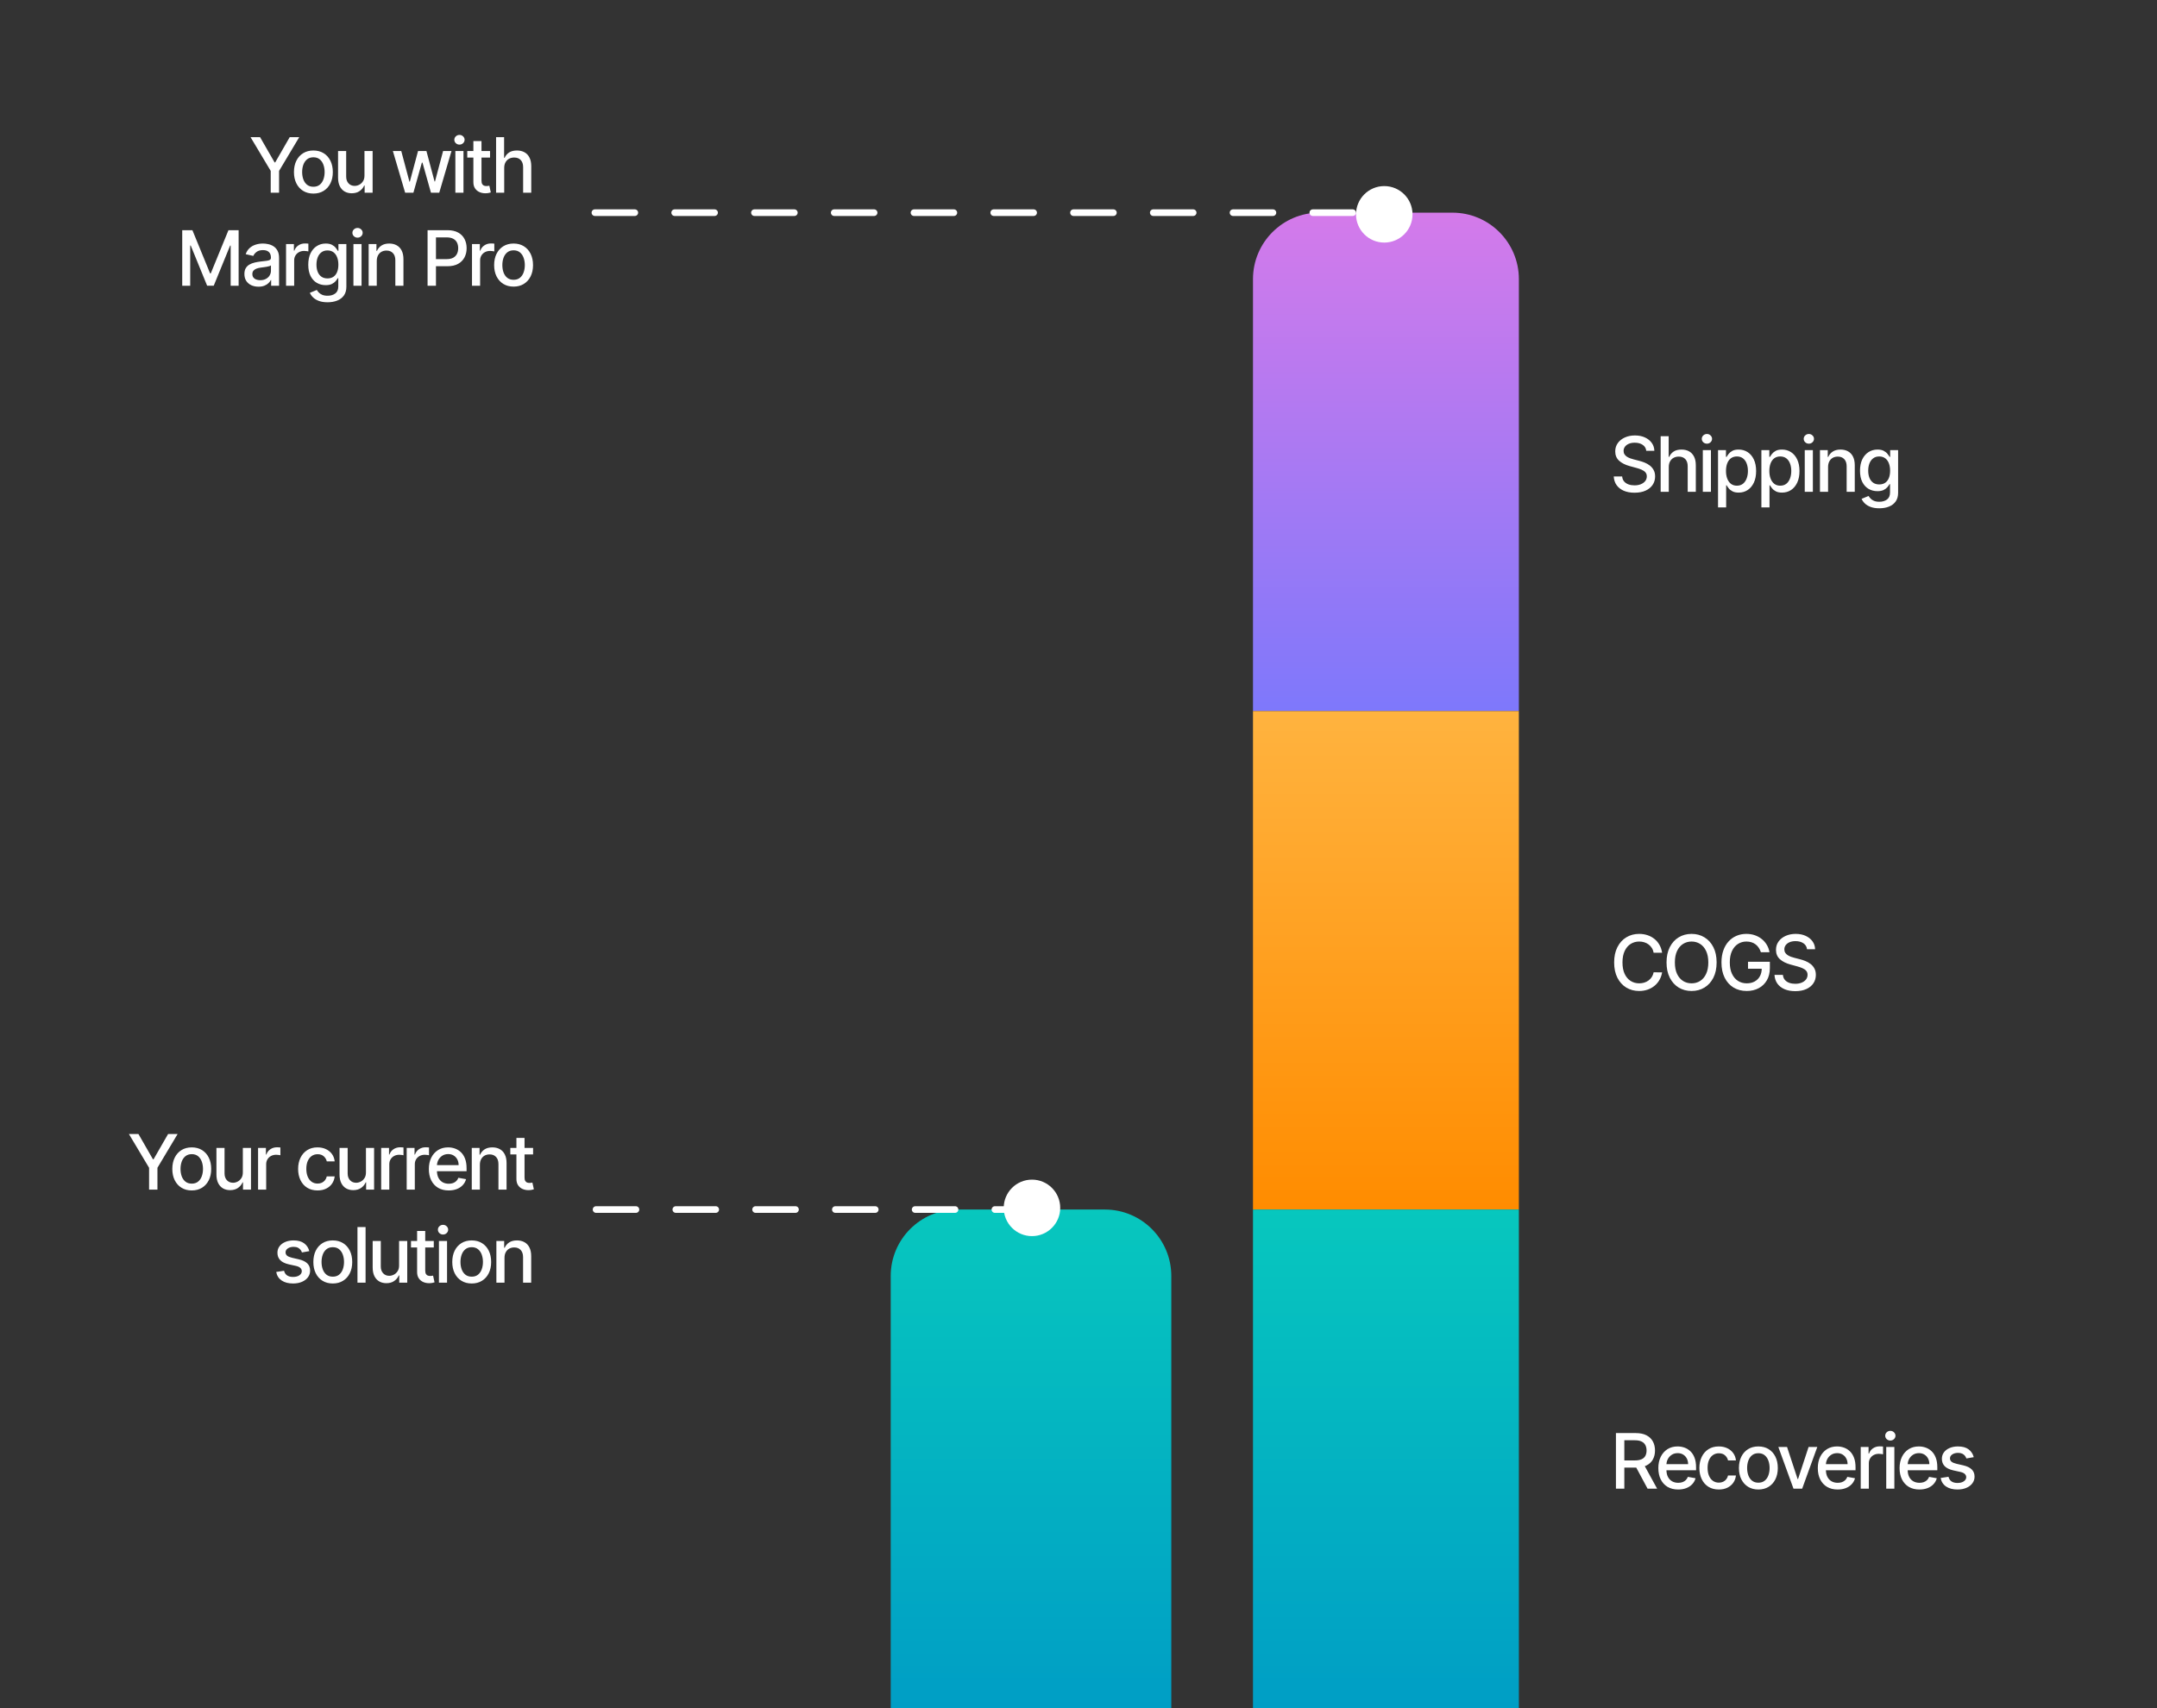 <svg width="649" height="514" viewBox="0 0 649 514" fill="none" xmlns="http://www.w3.org/2000/svg">
<rect x="0" y="0" width="649" height="514" fill="#333333" stroke="none"/>
<path d="M38.788 341.273H41.655L46.024 348.877H46.204L50.574 341.273H53.441L47.372 351.433V358H44.856V351.433L38.788 341.273ZM57.696 358.253C56.519 358.253 55.493 357.984 54.616 357.445C53.74 356.906 53.059 356.151 52.574 355.182C52.09 354.213 51.847 353.08 51.847 351.784C51.847 350.483 52.09 349.345 52.574 348.37C53.059 347.396 53.74 346.639 54.616 346.1C55.493 345.561 56.519 345.291 57.696 345.291C58.872 345.291 59.898 345.561 60.775 346.1C61.651 346.639 62.332 347.396 62.817 348.37C63.301 349.345 63.544 350.483 63.544 351.784C63.544 353.08 63.301 354.213 62.817 355.182C62.332 356.151 61.651 356.906 60.775 357.445C59.898 357.984 58.872 358.253 57.696 358.253ZM57.704 356.203C58.466 356.203 59.098 356.002 59.599 355.599C60.099 355.196 60.47 354.659 60.709 353.99C60.954 353.32 61.077 352.582 61.077 351.776C61.077 350.976 60.954 350.241 60.709 349.571C60.47 348.896 60.099 348.354 59.599 347.946C59.098 347.537 58.466 347.333 57.704 347.333C56.936 347.333 56.299 347.537 55.792 347.946C55.291 348.354 54.919 348.896 54.673 349.571C54.434 350.241 54.314 350.976 54.314 351.776C54.314 352.582 54.434 353.32 54.673 353.99C54.919 354.659 55.291 355.196 55.792 355.599C56.299 356.002 56.936 356.203 57.704 356.203ZM73.067 352.797V345.455H75.517V358H73.115V355.827H72.985C72.696 356.497 72.233 357.055 71.596 357.502C70.965 357.943 70.178 358.163 69.236 358.163C68.43 358.163 67.717 357.986 67.096 357.632C66.481 357.273 65.996 356.742 65.642 356.04C65.294 355.337 65.119 354.469 65.119 353.434V345.455H67.562V353.14C67.562 353.995 67.798 354.676 68.272 355.182C68.746 355.689 69.361 355.942 70.118 355.942C70.575 355.942 71.03 355.827 71.482 355.599C71.939 355.37 72.318 355.024 72.617 354.561C72.922 354.099 73.072 353.511 73.067 352.797ZM77.648 358V345.455H80.009V347.447H80.139C80.368 346.772 80.771 346.241 81.348 345.855C81.931 345.463 82.59 345.267 83.325 345.267C83.477 345.267 83.657 345.272 83.864 345.283C84.076 345.294 84.242 345.308 84.362 345.324V347.66C84.264 347.633 84.09 347.603 83.839 347.57C83.589 347.532 83.338 347.513 83.088 347.513C82.511 347.513 81.996 347.635 81.544 347.88C81.098 348.12 80.744 348.455 80.482 348.885C80.221 349.31 80.09 349.794 80.09 350.339V358H77.648ZM95.547 358.253C94.332 358.253 93.287 357.978 92.41 357.428C91.539 356.873 90.869 356.108 90.401 355.133C89.933 354.158 89.699 353.042 89.699 351.784C89.699 350.51 89.938 349.386 90.417 348.411C90.897 347.431 91.572 346.666 92.443 346.116C93.314 345.566 94.341 345.291 95.522 345.291C96.475 345.291 97.325 345.468 98.07 345.822C98.816 346.171 99.418 346.661 99.876 347.292C100.338 347.924 100.613 348.662 100.7 349.506H98.324C98.193 348.918 97.894 348.411 97.425 347.987C96.962 347.562 96.342 347.349 95.563 347.349C94.882 347.349 94.286 347.529 93.774 347.888C93.268 348.242 92.873 348.749 92.59 349.408C92.307 350.061 92.165 350.834 92.165 351.727C92.165 352.642 92.304 353.432 92.582 354.096C92.859 354.76 93.252 355.275 93.758 355.64C94.27 356.004 94.871 356.187 95.563 356.187C96.026 356.187 96.445 356.102 96.821 355.934C97.202 355.759 97.52 355.512 97.776 355.19C98.038 354.869 98.22 354.482 98.324 354.031H100.7C100.613 354.842 100.349 355.566 99.908 356.203C99.467 356.84 98.876 357.341 98.136 357.706C97.401 358.071 96.538 358.253 95.547 358.253ZM110.109 352.797V345.455H112.559V358H110.158V355.827H110.027C109.739 356.497 109.276 357.055 108.639 357.502C108.007 357.943 107.22 358.163 106.278 358.163C105.473 358.163 104.759 357.986 104.139 357.632C103.523 357.273 103.039 356.742 102.685 356.04C102.336 355.337 102.162 354.469 102.162 353.434V345.455H104.604V353.14C104.604 353.995 104.841 354.676 105.315 355.182C105.788 355.689 106.404 355.942 107.161 355.942C107.618 355.942 108.073 355.827 108.525 355.599C108.982 355.37 109.36 355.024 109.66 354.561C109.965 354.099 110.115 353.511 110.109 352.797ZM114.691 358V345.455H117.051V347.447H117.182C117.411 346.772 117.813 346.241 118.391 345.855C118.973 345.463 119.632 345.267 120.367 345.267C120.52 345.267 120.699 345.272 120.906 345.283C121.119 345.294 121.285 345.308 121.405 345.324V347.66C121.306 347.633 121.132 347.603 120.882 347.57C120.631 347.532 120.381 347.513 120.13 347.513C119.553 347.513 119.039 347.635 118.587 347.88C118.14 348.12 117.786 348.455 117.525 348.885C117.264 349.31 117.133 349.794 117.133 350.339V358H114.691ZM122.368 358V345.455H124.728V347.447H124.859C125.088 346.772 125.491 346.241 126.068 345.855C126.65 345.463 127.309 345.267 128.044 345.267C128.197 345.267 128.377 345.272 128.583 345.283C128.796 345.294 128.962 345.308 129.082 345.324V347.66C128.984 347.633 128.809 347.603 128.559 347.57C128.308 347.532 128.058 347.513 127.808 347.513C127.23 347.513 126.716 347.635 126.264 347.88C125.817 348.12 125.463 348.455 125.202 348.885C124.941 349.31 124.81 349.794 124.81 350.339V358H122.368ZM135.003 358.253C133.767 358.253 132.702 357.989 131.809 357.461C130.922 356.927 130.236 356.179 129.751 355.215C129.272 354.246 129.032 353.11 129.032 351.809C129.032 350.524 129.272 349.391 129.751 348.411C130.236 347.431 130.911 346.666 131.777 346.116C132.648 345.566 133.666 345.291 134.831 345.291C135.539 345.291 136.225 345.408 136.889 345.642C137.554 345.877 138.15 346.244 138.678 346.745C139.206 347.246 139.623 347.897 139.928 348.697C140.233 349.492 140.385 350.459 140.385 351.597V352.462H130.413V350.633H137.992C137.992 349.99 137.861 349.421 137.6 348.926C137.339 348.425 136.971 348.03 136.497 347.741C136.029 347.453 135.479 347.309 134.848 347.309C134.162 347.309 133.563 347.477 133.051 347.815C132.544 348.147 132.152 348.583 131.875 349.122C131.602 349.655 131.466 350.235 131.466 350.862V352.291C131.466 353.129 131.613 353.843 131.907 354.431C132.207 355.019 132.623 355.468 133.157 355.778C133.691 356.083 134.314 356.236 135.027 356.236C135.49 356.236 135.912 356.17 136.293 356.04C136.674 355.904 137.004 355.702 137.282 355.435C137.559 355.169 137.772 354.839 137.919 354.447L140.23 354.864C140.045 355.544 139.713 356.141 139.234 356.652C138.76 357.159 138.164 357.554 137.445 357.837C136.732 358.114 135.918 358.253 135.003 358.253ZM144.387 350.551V358H141.945V345.455H144.289V347.496H144.444C144.733 346.832 145.185 346.299 145.8 345.896C146.421 345.493 147.202 345.291 148.144 345.291C148.999 345.291 149.748 345.471 150.39 345.83C151.033 346.184 151.531 346.712 151.885 347.415C152.239 348.117 152.416 348.986 152.416 350.02V358H149.974V350.314C149.974 349.405 149.737 348.694 149.263 348.183C148.789 347.665 148.139 347.407 147.311 347.407C146.745 347.407 146.241 347.529 145.8 347.774C145.364 348.019 145.019 348.379 144.763 348.852C144.512 349.321 144.387 349.887 144.387 350.551ZM160.397 345.455V347.415H153.544V345.455H160.397ZM155.382 342.449H157.824V354.316C157.824 354.79 157.895 355.147 158.037 355.386C158.178 355.621 158.361 355.781 158.584 355.868C158.813 355.95 159.06 355.991 159.327 355.991C159.523 355.991 159.695 355.977 159.842 355.95C159.989 355.923 160.103 355.901 160.185 355.885L160.626 357.902C160.484 357.956 160.283 358.011 160.021 358.065C159.76 358.125 159.433 358.158 159.041 358.163C158.399 358.174 157.8 358.06 157.244 357.82C156.689 357.581 156.24 357.21 155.897 356.71C155.554 356.209 155.382 355.58 155.382 354.823V342.449ZM93.064 376.517L90.851 376.909C90.758 376.626 90.611 376.357 90.41 376.101C90.214 375.845 89.947 375.635 89.609 375.472C89.272 375.309 88.85 375.227 88.343 375.227C87.652 375.227 87.075 375.382 86.612 375.692C86.149 375.997 85.918 376.392 85.918 376.877C85.918 377.296 86.073 377.634 86.383 377.89C86.693 378.145 87.194 378.355 87.886 378.518L89.879 378.976C91.033 379.243 91.893 379.654 92.46 380.209C93.026 380.765 93.309 381.486 93.309 382.374C93.309 383.125 93.091 383.795 92.656 384.383C92.226 384.965 91.624 385.423 90.851 385.755C90.083 386.087 89.193 386.253 88.18 386.253C86.775 386.253 85.629 385.954 84.741 385.355C83.854 384.75 83.309 383.893 83.108 382.782L85.468 382.423C85.615 383.038 85.918 383.503 86.375 383.819C86.832 384.13 87.428 384.285 88.163 384.285C88.964 384.285 89.604 384.119 90.083 383.787C90.562 383.449 90.802 383.038 90.802 382.553C90.802 382.161 90.655 381.832 90.361 381.565C90.072 381.298 89.628 381.097 89.029 380.961L86.906 380.495C85.735 380.228 84.869 379.804 84.308 379.221C83.753 378.638 83.475 377.9 83.475 377.007C83.475 376.267 83.682 375.619 84.096 375.064C84.51 374.508 85.082 374.075 85.811 373.765C86.541 373.449 87.377 373.291 88.319 373.291C89.675 373.291 90.742 373.585 91.52 374.173C92.299 374.756 92.814 375.537 93.064 376.517ZM100.129 386.253C98.953 386.253 97.926 385.984 97.049 385.445C96.173 384.906 95.492 384.151 95.008 383.182C94.523 382.213 94.281 381.08 94.281 379.784C94.281 378.483 94.523 377.345 95.008 376.37C95.492 375.396 96.173 374.639 97.049 374.1C97.926 373.561 98.953 373.291 100.129 373.291C101.305 373.291 102.331 373.561 103.208 374.1C104.085 374.639 104.765 375.396 105.25 376.37C105.734 377.345 105.977 378.483 105.977 379.784C105.977 381.08 105.734 382.213 105.25 383.182C104.765 384.151 104.085 384.906 103.208 385.445C102.331 385.984 101.305 386.253 100.129 386.253ZM100.137 384.203C100.899 384.203 101.531 384.002 102.032 383.599C102.533 383.196 102.903 382.659 103.143 381.99C103.388 381.32 103.51 380.582 103.51 379.776C103.51 378.976 103.388 378.241 103.143 377.571C102.903 376.896 102.533 376.354 102.032 375.946C101.531 375.537 100.899 375.333 100.137 375.333C99.369 375.333 98.732 375.537 98.226 375.946C97.725 376.354 97.352 376.896 97.107 377.571C96.867 378.241 96.747 378.976 96.747 379.776C96.747 380.582 96.867 381.32 97.107 381.99C97.352 382.659 97.725 383.196 98.226 383.599C98.732 384.002 99.369 384.203 100.137 384.203ZM109.995 369.273V386H107.553V369.273H109.995ZM120.077 380.797V373.455H122.528V386H120.126V383.827H119.996C119.707 384.497 119.244 385.055 118.607 385.502C117.975 385.943 117.189 386.163 116.247 386.163C115.441 386.163 114.727 385.986 114.107 385.632C113.491 385.273 113.007 384.742 112.653 384.04C112.304 383.337 112.13 382.469 112.13 381.434V373.455H114.572V381.14C114.572 381.995 114.809 382.676 115.283 383.182C115.757 383.689 116.372 383.942 117.129 383.942C117.586 383.942 118.041 383.827 118.493 383.599C118.95 383.37 119.329 383.024 119.628 382.561C119.933 382.099 120.083 381.511 120.077 380.797ZM130.515 373.455V375.415H123.662V373.455H130.515ZM125.5 370.449H127.942V382.316C127.942 382.79 128.013 383.147 128.155 383.386C128.296 383.621 128.479 383.781 128.702 383.868C128.931 383.95 129.178 383.991 129.445 383.991C129.641 383.991 129.813 383.977 129.96 383.95C130.107 383.923 130.221 383.901 130.303 383.885L130.744 385.902C130.602 385.956 130.401 386.011 130.139 386.065C129.878 386.125 129.551 386.158 129.159 386.163C128.517 386.174 127.918 386.06 127.362 385.82C126.807 385.581 126.358 385.21 126.015 384.71C125.672 384.209 125.5 383.58 125.5 382.823V370.449ZM132.067 386V373.455H134.509V386H132.067ZM133.3 371.519C132.875 371.519 132.51 371.377 132.205 371.094C131.906 370.806 131.756 370.462 131.756 370.065C131.756 369.662 131.906 369.319 132.205 369.036C132.51 368.747 132.875 368.603 133.3 368.603C133.725 368.603 134.087 368.747 134.386 369.036C134.691 369.319 134.843 369.662 134.843 370.065C134.843 370.462 134.691 370.806 134.386 371.094C134.087 371.377 133.725 371.519 133.3 371.519ZM141.928 386.253C140.752 386.253 139.726 385.984 138.849 385.445C137.973 384.906 137.292 384.151 136.807 383.182C136.323 382.213 136.08 381.08 136.08 379.784C136.08 378.483 136.323 377.345 136.807 376.37C137.292 375.396 137.973 374.639 138.849 374.1C139.726 373.561 140.752 373.291 141.928 373.291C143.105 373.291 144.131 373.561 145.008 374.1C145.884 374.639 146.565 375.396 147.05 376.37C147.534 377.345 147.777 378.483 147.777 379.784C147.777 381.08 147.534 382.213 147.05 383.182C146.565 384.151 145.884 384.906 145.008 385.445C144.131 385.984 143.105 386.253 141.928 386.253ZM141.937 384.203C142.699 384.203 143.331 384.002 143.832 383.599C144.332 383.196 144.703 382.659 144.942 381.99C145.187 381.32 145.31 380.582 145.31 379.776C145.31 378.976 145.187 378.241 144.942 377.571C144.703 376.896 144.332 376.354 143.832 375.946C143.331 375.537 142.699 375.333 141.937 375.333C141.169 375.333 140.532 375.537 140.025 375.946C139.524 376.354 139.152 376.896 138.906 377.571C138.667 378.241 138.547 378.976 138.547 379.776C138.547 380.582 138.667 381.32 138.906 381.99C139.152 382.659 139.524 383.196 140.025 383.599C140.532 384.002 141.169 384.203 141.937 384.203ZM151.795 378.551V386H149.352V373.455H151.697V375.496H151.852C152.14 374.832 152.592 374.299 153.208 373.896C153.828 373.493 154.61 373.291 155.552 373.291C156.407 373.291 157.155 373.471 157.798 373.83C158.44 374.184 158.939 374.712 159.292 375.415C159.646 376.117 159.823 376.986 159.823 378.02V386H157.381V378.314C157.381 377.405 157.144 376.694 156.671 376.183C156.197 375.665 155.546 375.407 154.719 375.407C154.152 375.407 153.649 375.529 153.208 375.774C152.772 376.019 152.426 376.379 152.17 376.852C151.92 377.321 151.795 377.887 151.795 378.551Z" fill="white"/>
<path d="M75.384 41.273H78.251L82.621 48.877H82.8L87.17 41.273H90.037L83.968 51.433V58H81.453V51.433L75.384 41.273ZM94.292 58.253C93.115 58.253 92.089 57.984 91.212 57.445C90.336 56.906 89.655 56.151 89.171 55.182C88.686 54.213 88.444 53.08 88.444 51.784C88.444 50.483 88.686 49.345 89.171 48.37C89.655 47.396 90.336 46.639 91.212 46.1C92.089 45.561 93.115 45.291 94.292 45.291C95.468 45.291 96.494 45.561 97.371 46.1C98.248 46.639 98.928 47.396 99.413 48.37C99.897 49.345 100.14 50.483 100.14 51.784C100.14 53.08 99.897 54.213 99.413 55.182C98.928 56.151 98.248 56.906 97.371 57.445C96.494 57.984 95.468 58.253 94.292 58.253ZM94.3 56.203C95.062 56.203 95.694 56.002 96.195 55.599C96.696 55.196 97.066 54.659 97.305 53.99C97.55 53.32 97.673 52.582 97.673 51.776C97.673 50.976 97.55 50.241 97.305 49.571C97.066 48.896 96.696 48.354 96.195 47.946C95.694 47.537 95.062 47.333 94.3 47.333C93.532 47.333 92.895 47.537 92.389 47.946C91.888 48.354 91.515 48.896 91.27 49.571C91.03 50.241 90.91 50.976 90.91 51.776C90.91 52.582 91.03 53.32 91.27 53.99C91.515 54.659 91.888 55.196 92.389 55.599C92.895 56.002 93.532 56.203 94.3 56.203ZM109.663 52.797V45.455H112.113V58H109.712V55.827H109.581C109.292 56.497 108.83 57.055 108.192 57.502C107.561 57.943 106.774 58.163 105.832 58.163C105.026 58.163 104.313 57.986 103.692 57.633C103.077 57.273 102.592 56.742 102.238 56.04C101.89 55.337 101.716 54.469 101.716 53.434V45.455H104.158V53.14C104.158 53.995 104.395 54.676 104.868 55.182C105.342 55.689 105.957 55.942 106.714 55.942C107.172 55.942 107.626 55.827 108.078 55.599C108.536 55.37 108.914 55.024 109.213 54.561C109.518 54.099 109.668 53.511 109.663 52.797ZM121.901 58L118.209 45.455H120.733L123.191 54.668H123.314L125.781 45.455H128.304L130.755 54.627H130.877L133.319 45.455H135.843L132.16 58H129.668L127.12 48.942H126.932L124.384 58H121.901ZM137.011 58V45.455H139.453V58H137.011ZM138.244 43.519C137.819 43.519 137.454 43.377 137.15 43.094C136.85 42.806 136.7 42.462 136.7 42.065C136.7 41.662 136.85 41.319 137.15 41.036C137.454 40.747 137.819 40.603 138.244 40.603C138.669 40.603 139.031 40.747 139.33 41.036C139.635 41.319 139.788 41.662 139.788 42.065C139.788 42.462 139.635 42.806 139.33 43.094C139.031 43.377 138.669 43.519 138.244 43.519ZM147.444 45.455V47.415H140.592V45.455H147.444ZM142.429 42.449H144.872V54.316C144.872 54.79 144.942 55.147 145.084 55.386C145.226 55.62 145.408 55.781 145.631 55.868C145.86 55.95 146.108 55.991 146.374 55.991C146.57 55.991 146.742 55.977 146.889 55.95C147.036 55.923 147.15 55.901 147.232 55.885L147.673 57.902C147.532 57.956 147.33 58.011 147.069 58.065C146.807 58.125 146.481 58.158 146.089 58.163C145.446 58.174 144.847 58.06 144.292 57.82C143.736 57.581 143.287 57.211 142.944 56.709C142.601 56.209 142.429 55.58 142.429 54.823V42.449ZM151.707 50.551V58H149.265V41.273H151.675V47.496H151.83C152.124 46.821 152.573 46.285 153.178 45.887C153.782 45.49 154.572 45.291 155.546 45.291C156.407 45.291 157.158 45.468 157.801 45.822C158.448 46.176 158.949 46.704 159.303 47.407C159.663 48.104 159.842 48.975 159.842 50.02V58H157.4V50.314C157.4 49.394 157.163 48.681 156.69 48.174C156.216 47.663 155.557 47.407 154.713 47.407C154.136 47.407 153.619 47.529 153.161 47.774C152.709 48.019 152.353 48.379 152.091 48.852C151.835 49.321 151.707 49.887 151.707 50.551ZM54.829 69.273H57.892L63.217 82.276H63.413L68.738 69.273H71.801V86H69.4V73.896H69.245L64.312 85.975H62.319L57.385 73.887H57.23V86H54.829V69.273ZM77.775 86.278C76.981 86.278 76.262 86.131 75.619 85.837C74.977 85.537 74.468 85.104 74.092 84.538C73.722 83.972 73.537 83.278 73.537 82.455C73.537 81.747 73.673 81.165 73.945 80.707C74.217 80.25 74.585 79.888 75.047 79.621C75.51 79.354 76.028 79.153 76.599 79.017C77.171 78.881 77.754 78.777 78.347 78.706C79.099 78.619 79.709 78.548 80.177 78.494C80.645 78.434 80.985 78.339 81.198 78.208C81.41 78.077 81.516 77.865 81.516 77.571V77.514C81.516 76.8 81.315 76.248 80.912 75.856C80.514 75.464 79.921 75.268 79.131 75.268C78.309 75.268 77.661 75.45 77.187 75.815C76.719 76.174 76.395 76.575 76.216 77.016L73.92 76.493C74.193 75.731 74.59 75.115 75.113 74.647C75.641 74.173 76.248 73.83 76.934 73.618C77.62 73.4 78.342 73.291 79.099 73.291C79.6 73.291 80.13 73.351 80.691 73.471C81.258 73.585 81.786 73.798 82.276 74.108C82.771 74.418 83.177 74.862 83.493 75.439C83.809 76.011 83.966 76.754 83.966 77.669V86H81.582V84.285H81.484C81.326 84.601 81.089 84.911 80.773 85.216C80.457 85.521 80.052 85.774 79.556 85.975C79.061 86.177 78.467 86.278 77.775 86.278ZM78.306 84.317C78.981 84.317 79.559 84.184 80.038 83.917C80.522 83.65 80.89 83.302 81.141 82.872C81.396 82.436 81.524 81.971 81.524 81.475V79.858C81.437 79.945 81.269 80.027 81.018 80.103C80.773 80.174 80.493 80.236 80.177 80.291C79.861 80.34 79.553 80.386 79.254 80.43C78.954 80.468 78.704 80.501 78.502 80.528C78.029 80.588 77.596 80.688 77.204 80.83C76.817 80.972 76.507 81.176 76.273 81.442C76.044 81.704 75.93 82.052 75.93 82.488C75.93 83.092 76.153 83.55 76.599 83.86C77.046 84.165 77.615 84.317 78.306 84.317ZM86.069 86V73.454H88.43V75.447H88.56C88.789 74.772 89.192 74.241 89.769 73.855C90.352 73.463 91.011 73.267 91.746 73.267C91.898 73.267 92.078 73.272 92.285 73.283C92.497 73.294 92.663 73.308 92.783 73.324V75.66C92.685 75.633 92.511 75.603 92.26 75.57C92.01 75.532 91.759 75.513 91.509 75.513C90.932 75.513 90.417 75.635 89.965 75.88C89.519 76.12 89.165 76.455 88.903 76.885C88.642 77.31 88.511 77.794 88.511 78.339V86H86.069ZM98.557 90.966C97.561 90.966 96.703 90.835 95.984 90.574C95.271 90.312 94.688 89.967 94.237 89.537C93.784 89.106 93.447 88.635 93.224 88.124L95.323 87.258C95.47 87.497 95.666 87.751 95.911 88.017C96.161 88.29 96.499 88.521 96.924 88.712C97.354 88.902 97.906 88.998 98.582 88.998C99.507 88.998 100.272 88.772 100.877 88.32C101.481 87.873 101.783 87.16 101.783 86.18V83.713H101.628C101.481 83.98 101.269 84.277 100.991 84.603C100.719 84.93 100.343 85.213 99.864 85.453C99.385 85.692 98.761 85.812 97.994 85.812C97.003 85.812 96.11 85.581 95.315 85.118C94.525 84.65 93.899 83.961 93.436 83.052C92.979 82.137 92.75 81.012 92.75 79.678C92.75 78.344 92.976 77.201 93.428 76.248C93.885 75.295 94.511 74.565 95.306 74.059C96.101 73.547 97.003 73.291 98.01 73.291C98.789 73.291 99.418 73.422 99.897 73.683C100.376 73.939 100.749 74.239 101.016 74.582C101.288 74.925 101.497 75.227 101.644 75.488H101.824V73.454H104.217V86.278C104.217 87.356 103.967 88.241 103.466 88.932C102.965 89.624 102.287 90.135 101.432 90.468C100.583 90.8 99.624 90.966 98.557 90.966ZM98.533 83.787C99.235 83.787 99.829 83.623 100.313 83.296C100.803 82.964 101.173 82.491 101.424 81.875C101.68 81.255 101.808 80.511 101.808 79.646C101.808 78.802 101.683 78.058 101.432 77.416C101.182 76.773 100.814 76.272 100.33 75.913C99.845 75.548 99.246 75.366 98.533 75.366C97.798 75.366 97.185 75.556 96.695 75.938C96.205 76.313 95.835 76.825 95.584 77.473C95.339 78.121 95.217 78.845 95.217 79.646C95.217 80.468 95.342 81.189 95.592 81.81C95.843 82.431 96.213 82.915 96.703 83.264C97.199 83.612 97.808 83.787 98.533 83.787ZM106.343 86V73.454H108.785V86H106.343ZM107.576 71.519C107.151 71.519 106.786 71.377 106.481 71.094C106.182 70.805 106.032 70.463 106.032 70.065C106.032 69.662 106.182 69.319 106.481 69.036C106.786 68.747 107.151 68.603 107.576 68.603C108.001 68.603 108.363 68.747 108.662 69.036C108.967 69.319 109.12 69.662 109.12 70.065C109.12 70.463 108.967 70.805 108.662 71.094C108.363 71.377 108.001 71.519 107.576 71.519ZM113.362 78.551V86H110.92V73.454H113.264V75.496H113.419C113.708 74.832 114.16 74.299 114.775 73.896C115.396 73.493 116.177 73.291 117.119 73.291C117.974 73.291 118.723 73.471 119.365 73.83C120.008 74.184 120.506 74.712 120.86 75.415C121.214 76.117 121.391 76.986 121.391 78.02V86H118.949V78.314C118.949 77.405 118.712 76.694 118.238 76.183C117.765 75.665 117.114 75.407 116.286 75.407C115.72 75.407 115.216 75.529 114.775 75.774C114.34 76.019 113.994 76.379 113.738 76.852C113.487 77.32 113.362 77.887 113.362 78.551ZM128.649 86V69.273H134.611C135.913 69.273 136.991 69.51 137.846 69.983C138.701 70.457 139.34 71.105 139.765 71.927C140.19 72.744 140.402 73.664 140.402 74.688C140.402 75.717 140.187 76.643 139.757 77.465C139.332 78.282 138.69 78.93 137.829 79.409C136.975 79.882 135.899 80.119 134.603 80.119H130.503V77.979H134.375C135.197 77.979 135.864 77.838 136.376 77.555C136.887 77.266 137.263 76.874 137.503 76.379C137.742 75.883 137.862 75.32 137.862 74.688C137.862 74.056 137.742 73.495 137.503 73.005C137.263 72.515 136.885 72.131 136.367 71.854C135.856 71.576 135.18 71.437 134.342 71.437H131.173V86H128.649ZM142.015 86V73.454H144.375V75.447H144.506C144.735 74.772 145.138 74.241 145.715 73.855C146.298 73.463 146.956 73.267 147.691 73.267C147.844 73.267 148.024 73.272 148.231 73.283C148.443 73.294 148.609 73.308 148.729 73.324V75.66C148.631 75.633 148.456 75.603 148.206 75.57C147.956 75.532 147.705 75.513 147.455 75.513C146.877 75.513 146.363 75.635 145.911 75.88C145.464 76.12 145.11 76.455 144.849 76.885C144.588 77.31 144.457 77.794 144.457 78.339V86H142.015ZM154.527 86.253C153.351 86.253 152.325 85.984 151.448 85.445C150.572 84.906 149.891 84.151 149.406 83.182C148.922 82.213 148.679 81.08 148.679 79.784C148.679 78.483 148.922 77.345 149.406 76.37C149.891 75.396 150.572 74.639 151.448 74.1C152.325 73.561 153.351 73.291 154.527 73.291C155.703 73.291 156.73 73.561 157.607 74.1C158.483 74.639 159.164 75.396 159.648 76.37C160.133 77.345 160.375 78.483 160.375 79.784C160.375 81.08 160.133 82.213 159.648 83.182C159.164 84.151 158.483 84.906 157.607 85.445C156.73 85.984 155.703 86.253 154.527 86.253ZM154.536 84.203C155.298 84.203 155.929 84.002 156.43 83.599C156.931 83.196 157.302 82.659 157.541 81.99C157.786 81.32 157.909 80.582 157.909 79.776C157.909 78.976 157.786 78.241 157.541 77.571C157.302 76.896 156.931 76.354 156.43 75.946C155.929 75.537 155.298 75.333 154.536 75.333C153.768 75.333 153.131 75.537 152.624 75.946C152.123 76.354 151.75 76.896 151.505 77.571C151.266 78.241 151.146 78.976 151.146 79.776C151.146 80.582 151.266 81.32 151.505 81.99C151.75 82.659 152.123 83.196 152.624 83.599C153.131 84.002 153.768 84.203 154.536 84.203Z" fill="white"/>
<path d="M486.205 448V431.273H492.167C493.463 431.273 494.539 431.496 495.393 431.942C496.254 432.389 496.896 433.007 497.321 433.797C497.746 434.581 497.958 435.487 497.958 436.516C497.958 437.54 497.743 438.441 497.313 439.22C496.888 439.993 496.246 440.595 495.385 441.025C494.53 441.455 493.455 441.67 492.159 441.67H487.642V439.498H491.93C492.747 439.498 493.411 439.38 493.923 439.146C494.441 438.912 494.819 438.572 495.059 438.125C495.298 437.679 495.418 437.143 495.418 436.516C495.418 435.885 495.295 435.337 495.05 434.875C494.811 434.412 494.432 434.058 493.915 433.813C493.403 433.562 492.731 433.437 491.898 433.437H488.729V448H486.205ZM494.462 440.453L498.595 448H495.72L491.669 440.453H494.462ZM504.933 448.253C503.697 448.253 502.632 447.989 501.739 447.461C500.852 446.927 500.166 446.179 499.681 445.215C499.202 444.246 498.962 443.11 498.962 441.809C498.962 440.524 499.202 439.391 499.681 438.411C500.166 437.431 500.841 436.666 501.707 436.116C502.578 435.566 503.596 435.291 504.761 435.291C505.469 435.291 506.155 435.408 506.82 435.642C507.484 435.877 508.08 436.244 508.608 436.745C509.136 437.246 509.553 437.897 509.858 438.697C510.163 439.492 510.315 440.459 510.315 441.597V442.462H500.343V440.633H507.922C507.922 439.99 507.791 439.421 507.53 438.926C507.269 438.425 506.901 438.03 506.428 437.741C505.959 437.453 505.409 437.309 504.778 437.309C504.092 437.309 503.493 437.477 502.981 437.815C502.474 438.147 502.082 438.583 501.805 439.122C501.532 439.655 501.396 440.235 501.396 440.862V442.291C501.396 443.129 501.543 443.843 501.837 444.431C502.137 445.019 502.553 445.468 503.087 445.778C503.621 446.083 504.244 446.236 504.957 446.236C505.42 446.236 505.842 446.17 506.223 446.04C506.604 445.904 506.934 445.702 507.212 445.435C507.489 445.169 507.702 444.839 507.849 444.447L510.16 444.864C509.975 445.544 509.643 446.141 509.164 446.652C508.69 447.159 508.094 447.554 507.375 447.837C506.662 448.114 505.848 448.253 504.933 448.253ZM517.159 448.253C515.945 448.253 514.9 447.978 514.023 447.428C513.152 446.873 512.482 446.108 512.014 445.133C511.545 444.158 511.311 443.042 511.311 441.784C511.311 440.51 511.551 439.386 512.03 438.411C512.509 437.431 513.184 436.666 514.056 436.116C514.927 435.566 515.953 435.291 517.135 435.291C518.088 435.291 518.937 435.468 519.683 435.822C520.429 436.171 521.031 436.661 521.488 437.292C521.951 437.924 522.226 438.662 522.313 439.506H519.936C519.806 438.918 519.506 438.411 519.038 437.987C518.575 437.562 517.954 437.349 517.176 437.349C516.495 437.349 515.899 437.529 515.387 437.888C514.881 438.242 514.486 438.749 514.203 439.408C513.92 440.061 513.778 440.834 513.778 441.727C513.778 442.642 513.917 443.432 514.194 444.096C514.472 444.76 514.864 445.275 515.371 445.64C515.882 446.004 516.484 446.187 517.176 446.187C517.639 446.187 518.058 446.102 518.433 445.934C518.815 445.759 519.133 445.512 519.389 445.19C519.65 444.869 519.833 444.482 519.936 444.031H522.313C522.226 444.842 521.962 445.566 521.521 446.203C521.08 446.84 520.489 447.341 519.748 447.706C519.013 448.071 518.15 448.253 517.159 448.253ZM529.059 448.253C527.883 448.253 526.857 447.984 525.98 447.445C525.103 446.906 524.423 446.151 523.938 445.182C523.453 444.213 523.211 443.08 523.211 441.784C523.211 440.483 523.453 439.345 523.938 438.37C524.423 437.396 525.103 436.639 525.98 436.1C526.857 435.561 527.883 435.291 529.059 435.291C530.235 435.291 531.262 435.561 532.138 436.1C533.015 436.639 533.696 437.396 534.18 438.37C534.665 439.345 534.907 440.483 534.907 441.784C534.907 443.08 534.665 444.213 534.18 445.182C533.696 446.151 533.015 446.906 532.138 447.445C531.262 447.984 530.235 448.253 529.059 448.253ZM529.067 446.203C529.83 446.203 530.461 446.002 530.962 445.599C531.463 445.196 531.833 444.659 532.073 443.99C532.318 443.32 532.441 442.582 532.441 441.776C532.441 440.976 532.318 440.241 532.073 439.571C531.833 438.896 531.463 438.354 530.962 437.946C530.461 437.537 529.83 437.333 529.067 437.333C528.3 437.333 527.662 437.537 527.156 437.946C526.655 438.354 526.282 438.896 526.037 439.571C525.798 440.241 525.678 440.976 525.678 441.776C525.678 442.582 525.798 443.32 526.037 443.99C526.282 444.659 526.655 445.196 527.156 445.599C527.662 446.002 528.3 446.203 529.067 446.203ZM546.789 435.455L542.239 448H539.626L535.068 435.455H537.69L540.867 445.109H540.998L544.167 435.455H546.789ZM552.914 448.253C551.678 448.253 550.613 447.989 549.72 447.461C548.833 446.927 548.147 446.179 547.662 445.215C547.183 444.246 546.943 443.11 546.943 441.809C546.943 440.524 547.183 439.391 547.662 438.411C548.147 437.431 548.822 436.666 549.688 436.116C550.559 435.566 551.577 435.291 552.742 435.291C553.45 435.291 554.136 435.408 554.801 435.642C555.465 435.877 556.061 436.244 556.589 436.745C557.117 437.246 557.534 437.897 557.839 438.697C558.144 439.492 558.296 440.459 558.296 441.597V442.462H548.324V440.633H555.903C555.903 439.99 555.773 439.421 555.511 438.926C555.25 438.425 554.882 438.03 554.409 437.741C553.94 437.453 553.39 437.309 552.759 437.309C552.073 437.309 551.474 437.477 550.962 437.815C550.455 438.147 550.063 438.583 549.786 439.122C549.513 439.655 549.377 440.235 549.377 440.862V442.291C549.377 443.129 549.524 443.843 549.818 444.431C550.118 445.019 550.534 445.468 551.068 445.778C551.602 446.083 552.225 446.236 552.938 446.236C553.401 446.236 553.823 446.17 554.204 446.04C554.586 445.904 554.915 445.702 555.193 445.435C555.47 445.169 555.683 444.839 555.83 444.447L558.141 444.864C557.956 445.544 557.624 446.141 557.145 446.652C556.671 447.159 556.075 447.554 555.356 447.837C554.643 448.114 553.829 448.253 552.914 448.253ZM559.856 448V435.455H562.216V437.447H562.347C562.576 436.772 562.979 436.241 563.556 435.855C564.138 435.463 564.797 435.267 565.532 435.267C565.685 435.267 565.865 435.272 566.072 435.283C566.284 435.294 566.45 435.308 566.57 435.324V437.66C566.472 437.633 566.297 437.603 566.047 437.57C565.797 437.532 565.546 437.513 565.296 437.513C564.718 437.513 564.204 437.635 563.752 437.88C563.305 438.12 562.951 438.455 562.69 438.885C562.429 439.31 562.298 439.794 562.298 440.339V448H559.856ZM567.533 448V435.455H569.975V448H567.533ZM568.766 433.519C568.342 433.519 567.977 433.377 567.672 433.094C567.372 432.806 567.223 432.462 567.223 432.065C567.223 431.662 567.372 431.319 567.672 431.036C567.977 430.747 568.342 430.603 568.766 430.603C569.191 430.603 569.553 430.747 569.853 431.036C570.158 431.319 570.31 431.662 570.31 432.065C570.31 432.462 570.158 432.806 569.853 433.094C569.553 433.377 569.191 433.519 568.766 433.519ZM577.518 448.253C576.282 448.253 575.217 447.989 574.324 447.461C573.437 446.927 572.75 446.179 572.266 445.215C571.787 444.246 571.547 443.11 571.547 441.809C571.547 440.524 571.787 439.391 572.266 438.411C572.75 437.431 573.426 436.666 574.291 436.116C575.163 435.566 576.181 435.291 577.346 435.291C578.054 435.291 578.74 435.408 579.404 435.642C580.069 435.877 580.665 436.244 581.193 436.745C581.721 437.246 582.138 437.897 582.443 438.697C582.748 439.492 582.9 440.459 582.9 441.597V442.462H572.927V440.633H580.507C580.507 439.99 580.376 439.421 580.115 438.926C579.854 438.425 579.486 438.03 579.012 437.741C578.544 437.453 577.994 437.309 577.362 437.309C576.676 437.309 576.077 437.477 575.566 437.815C575.059 438.147 574.667 438.583 574.389 439.122C574.117 439.655 573.981 440.235 573.981 440.862V442.291C573.981 443.129 574.128 443.843 574.422 444.431C574.722 445.019 575.138 445.468 575.672 445.778C576.205 446.083 576.829 446.236 577.542 446.236C578.005 446.236 578.427 446.17 578.808 446.04C579.189 445.904 579.519 445.702 579.796 445.435C580.074 445.169 580.286 444.839 580.433 444.447L582.745 444.864C582.56 445.544 582.228 446.141 581.748 446.652C581.275 447.159 580.678 447.554 579.96 447.837C579.246 448.114 578.432 448.253 577.518 448.253ZM593.861 438.517L591.647 438.909C591.555 438.626 591.408 438.357 591.206 438.101C591.01 437.845 590.743 437.635 590.406 437.472C590.068 437.309 589.646 437.227 589.14 437.227C588.448 437.227 587.871 437.382 587.408 437.692C586.945 437.997 586.714 438.392 586.714 438.877C586.714 439.296 586.869 439.634 587.179 439.89C587.49 440.145 587.991 440.355 588.682 440.518L590.675 440.976C591.83 441.243 592.69 441.654 593.256 442.209C593.822 442.765 594.106 443.486 594.106 444.374C594.106 445.125 593.888 445.795 593.452 446.383C593.022 446.965 592.42 447.423 591.647 447.755C590.879 448.087 589.989 448.253 588.976 448.253C587.572 448.253 586.425 447.954 585.538 447.355C584.65 446.75 584.106 445.893 583.904 444.782L586.265 444.423C586.412 445.038 586.714 445.503 587.171 445.819C587.629 446.13 588.225 446.285 588.96 446.285C589.76 446.285 590.4 446.119 590.879 445.787C591.359 445.449 591.598 445.038 591.598 444.553C591.598 444.161 591.451 443.832 591.157 443.565C590.869 443.298 590.425 443.097 589.826 442.961L587.702 442.495C586.532 442.228 585.666 441.804 585.105 441.221C584.55 440.638 584.272 439.9 584.272 439.007C584.272 438.267 584.479 437.619 584.893 437.064C585.306 436.508 585.878 436.075 586.608 435.765C587.337 435.449 588.173 435.291 589.115 435.291C590.471 435.291 591.538 435.585 592.317 436.173C593.096 436.756 593.61 437.537 593.861 438.517Z" fill="white"/>
<path d="M500.098 286.712H497.55C497.452 286.168 497.269 285.689 497.002 285.275C496.736 284.861 496.409 284.51 496.022 284.221C495.636 283.933 495.203 283.715 494.724 283.568C494.25 283.421 493.746 283.347 493.213 283.347C492.249 283.347 491.386 283.59 490.624 284.074C489.867 284.559 489.268 285.269 488.827 286.206C488.391 287.143 488.173 288.286 488.173 289.636C488.173 290.998 488.391 292.147 488.827 293.083C489.268 294.02 489.869 294.728 490.632 295.207C491.394 295.686 492.252 295.925 493.205 295.925C493.733 295.925 494.234 295.855 494.707 295.713C495.187 295.566 495.619 295.351 496.006 295.068C496.393 294.785 496.719 294.439 496.986 294.031C497.258 293.617 497.446 293.143 497.55 292.609L500.098 292.618C499.962 293.44 499.698 294.197 499.306 294.888C498.919 295.574 498.421 296.168 497.811 296.669C497.207 297.164 496.515 297.548 495.737 297.82C494.958 298.093 494.108 298.229 493.188 298.229C491.74 298.229 490.449 297.886 489.317 297.2C488.184 296.508 487.291 295.52 486.638 294.235C485.99 292.95 485.666 291.417 485.666 289.636C485.666 287.85 485.993 286.318 486.646 285.038C487.299 283.753 488.192 282.767 489.325 282.081C490.458 281.39 491.745 281.044 493.188 281.044C494.076 281.044 494.903 281.172 495.671 281.428C496.444 281.678 497.139 282.049 497.754 282.539C498.369 283.023 498.878 283.617 499.281 284.319C499.684 285.016 499.956 285.814 500.098 286.712ZM516.498 289.636C516.498 291.422 516.171 292.958 515.518 294.243C514.865 295.522 513.969 296.508 512.831 297.2C511.698 297.886 510.411 298.229 508.968 298.229C507.519 298.229 506.226 297.886 505.088 297.2C503.955 296.508 503.062 295.52 502.409 294.235C501.756 292.95 501.429 291.417 501.429 289.636C501.429 287.85 501.756 286.318 502.409 285.038C503.062 283.753 503.955 282.767 505.088 282.081C506.226 281.39 507.519 281.044 508.968 281.044C510.411 281.044 511.698 281.39 512.831 282.081C513.969 282.767 514.865 283.753 515.518 285.038C516.171 286.318 516.498 287.85 516.498 289.636ZM513.999 289.636C513.999 288.275 513.778 287.129 513.337 286.198C512.902 285.261 512.303 284.553 511.54 284.074C510.784 283.59 509.926 283.347 508.968 283.347C508.004 283.347 507.144 283.59 506.387 284.074C505.63 284.553 505.031 285.261 504.59 286.198C504.154 287.129 503.936 288.275 503.936 289.636C503.936 290.998 504.154 292.147 504.59 293.083C505.031 294.014 505.63 294.722 506.387 295.207C507.144 295.686 508.004 295.925 508.968 295.925C509.926 295.925 510.784 295.686 511.54 295.207C512.303 294.722 512.902 294.014 513.337 293.083C513.778 292.147 513.999 290.998 513.999 289.636ZM529.815 286.557C529.657 286.062 529.445 285.618 529.178 285.226C528.917 284.828 528.604 284.491 528.239 284.213C527.874 283.93 527.457 283.715 526.989 283.568C526.526 283.421 526.017 283.347 525.462 283.347C524.52 283.347 523.67 283.59 522.913 284.074C522.157 284.559 521.558 285.269 521.117 286.206C520.681 287.137 520.463 288.278 520.463 289.628C520.463 290.984 520.684 292.13 521.125 293.067C521.566 294.003 522.17 294.714 522.938 295.199C523.706 295.683 524.58 295.925 525.56 295.925C526.469 295.925 527.261 295.74 527.937 295.37C528.617 295 529.143 294.477 529.513 293.802C529.889 293.121 530.076 292.321 530.076 291.401L530.73 291.523H525.944V289.44H532.519V291.343C532.519 292.748 532.219 293.968 531.62 295.002C531.027 296.032 530.204 296.827 529.153 297.387C528.108 297.948 526.91 298.229 525.56 298.229C524.046 298.229 522.717 297.88 521.574 297.183C520.436 296.486 519.548 295.498 518.911 294.218C518.274 292.933 517.956 291.409 517.956 289.645C517.956 288.31 518.141 287.113 518.511 286.051C518.881 284.989 519.401 284.088 520.071 283.347C520.746 282.601 521.539 282.032 522.448 281.64C523.363 281.243 524.362 281.044 525.445 281.044C526.349 281.044 527.191 281.177 527.969 281.444C528.753 281.711 529.45 282.089 530.06 282.58C530.675 283.07 531.184 283.652 531.587 284.327C531.99 284.997 532.263 285.74 532.404 286.557H529.815ZM543.696 285.667C543.608 284.894 543.249 284.295 542.617 283.87C541.986 283.44 541.191 283.225 540.232 283.225C539.546 283.225 538.953 283.334 538.452 283.551C537.951 283.764 537.562 284.058 537.284 284.434C537.012 284.804 536.876 285.226 536.876 285.7C536.876 286.097 536.968 286.44 537.153 286.729C537.344 287.017 537.592 287.26 537.897 287.456C538.207 287.646 538.539 287.807 538.893 287.938C539.247 288.063 539.587 288.166 539.914 288.248L541.547 288.673C542.081 288.803 542.628 288.98 543.189 289.203C543.75 289.427 544.27 289.721 544.749 290.086C545.228 290.45 545.615 290.902 545.909 291.441C546.208 291.98 546.358 292.626 546.358 293.377C546.358 294.325 546.113 295.166 545.623 295.901C545.138 296.636 544.433 297.216 543.508 297.641C542.587 298.065 541.474 298.278 540.167 298.278C538.915 298.278 537.831 298.079 536.916 297.681C536.002 297.284 535.286 296.72 534.768 295.991C534.251 295.256 533.965 294.384 533.911 293.377H536.443C536.492 293.982 536.688 294.485 537.031 294.888C537.379 295.286 537.823 295.582 538.362 295.778C538.907 295.969 539.503 296.064 540.151 296.064C540.864 296.064 541.498 295.953 542.054 295.729C542.615 295.501 543.056 295.185 543.377 294.782C543.698 294.374 543.859 293.897 543.859 293.353C543.859 292.857 543.717 292.451 543.434 292.136C543.156 291.82 542.778 291.558 542.299 291.352C541.825 291.145 541.289 290.962 540.69 290.804L538.713 290.265C537.374 289.9 536.312 289.364 535.528 288.656C534.749 287.948 534.36 287.012 534.36 285.847C534.36 284.883 534.621 284.042 535.144 283.323C535.667 282.604 536.375 282.046 537.268 281.648C538.161 281.246 539.168 281.044 540.29 281.044C541.422 281.044 542.421 281.243 543.287 281.64C544.158 282.038 544.844 282.585 545.345 283.282C545.846 283.973 546.108 284.768 546.129 285.667H543.696Z" fill="white"/>
<path d="M495.328 135.667C495.241 134.894 494.882 134.295 494.25 133.87C493.618 133.44 492.823 133.225 491.865 133.225C491.179 133.225 490.585 133.334 490.085 133.551C489.584 133.764 489.194 134.058 488.917 134.434C488.644 134.804 488.508 135.226 488.508 135.7C488.508 136.097 488.601 136.44 488.786 136.729C488.976 137.017 489.224 137.26 489.529 137.456C489.839 137.646 490.172 137.807 490.526 137.938C490.879 138.063 491.22 138.166 491.547 138.248L493.18 138.673C493.714 138.803 494.261 138.98 494.822 139.203C495.383 139.427 495.903 139.721 496.382 140.086C496.861 140.45 497.248 140.902 497.542 141.441C497.841 141.98 497.991 142.626 497.991 143.377C497.991 144.325 497.746 145.166 497.256 145.901C496.771 146.636 496.066 147.216 495.14 147.641C494.22 148.065 493.107 148.278 491.8 148.278C490.547 148.278 489.464 148.079 488.549 147.681C487.634 147.284 486.918 146.72 486.401 145.991C485.884 145.256 485.598 144.384 485.543 143.377H488.075C488.124 143.982 488.32 144.485 488.663 144.888C489.012 145.286 489.456 145.582 489.995 145.778C490.539 145.969 491.135 146.064 491.783 146.064C492.497 146.064 493.131 145.953 493.686 145.729C494.247 145.501 494.688 145.185 495.01 144.782C495.331 144.374 495.491 143.897 495.491 143.353C495.491 142.857 495.35 142.451 495.067 142.136C494.789 141.82 494.411 141.558 493.931 141.352C493.458 141.145 492.921 140.962 492.322 140.804L490.346 140.265C489.006 139.9 487.945 139.364 487.161 138.656C486.382 137.948 485.993 137.012 485.993 135.847C485.993 134.883 486.254 134.042 486.777 133.323C487.299 132.604 488.007 132.046 488.9 131.648C489.793 131.246 490.801 131.044 491.922 131.044C493.055 131.044 494.054 131.243 494.92 131.64C495.791 132.038 496.477 132.585 496.978 133.282C497.479 133.973 497.74 134.768 497.762 135.667H495.328ZM502.103 140.551V148H499.661V131.273H502.07V137.496H502.225C502.519 136.821 502.969 136.285 503.573 135.887C504.177 135.49 504.967 135.291 505.942 135.291C506.802 135.291 507.553 135.468 508.196 135.822C508.844 136.176 509.345 136.704 509.699 137.407C510.058 138.104 510.238 138.975 510.238 140.02V148H507.796V140.314C507.796 139.394 507.559 138.681 507.085 138.174C506.611 137.663 505.952 137.407 505.108 137.407C504.531 137.407 504.014 137.529 503.557 137.774C503.105 138.019 502.748 138.379 502.487 138.852C502.231 139.321 502.103 139.887 502.103 140.551ZM512.347 148V135.455H514.789V148H512.347ZM513.58 133.519C513.155 133.519 512.79 133.377 512.485 133.094C512.186 132.806 512.036 132.462 512.036 132.065C512.036 131.662 512.186 131.319 512.485 131.036C512.79 130.747 513.155 130.603 513.58 130.603C514.005 130.603 514.367 130.747 514.666 131.036C514.971 131.319 515.124 131.662 515.124 132.065C515.124 132.462 514.971 132.806 514.666 133.094C514.367 133.377 514.005 133.519 513.58 133.519ZM516.924 152.705V135.455H519.309V137.488H519.513C519.655 137.227 519.859 136.925 520.126 136.582C520.393 136.239 520.763 135.939 521.237 135.683C521.71 135.422 522.337 135.291 523.115 135.291C524.128 135.291 525.032 135.547 525.827 136.059C526.622 136.571 527.245 137.309 527.697 138.272C528.155 139.236 528.383 140.396 528.383 141.752C528.383 143.108 528.157 144.27 527.705 145.239C527.253 146.203 526.633 146.946 525.843 147.469C525.054 147.986 524.152 148.245 523.14 148.245C522.377 148.245 521.754 148.117 521.269 147.861C520.79 147.605 520.414 147.306 520.142 146.963C519.87 146.62 519.66 146.315 519.513 146.048H519.366V152.705H516.924ZM519.317 141.727C519.317 142.609 519.445 143.383 519.701 144.047C519.957 144.711 520.327 145.231 520.812 145.607C521.297 145.977 521.89 146.162 522.592 146.162C523.322 146.162 523.932 145.969 524.422 145.582C524.912 145.19 525.282 144.659 525.533 143.99C525.789 143.32 525.917 142.566 525.917 141.727C525.917 140.9 525.791 140.156 525.541 139.498C525.296 138.839 524.926 138.319 524.43 137.938C523.94 137.556 523.328 137.366 522.592 137.366C521.885 137.366 521.286 137.548 520.796 137.913C520.311 138.278 519.943 138.787 519.693 139.44C519.442 140.094 519.317 140.856 519.317 141.727ZM529.969 152.705V135.455H532.354V137.488H532.559C532.7 137.227 532.904 136.925 533.171 136.582C533.438 136.239 533.808 135.939 534.282 135.683C534.756 135.422 535.382 135.291 536.16 135.291C537.173 135.291 538.077 135.547 538.872 136.059C539.667 136.571 540.291 137.309 540.743 138.272C541.2 139.236 541.429 140.396 541.429 141.752C541.429 143.108 541.203 144.27 540.751 145.239C540.299 146.203 539.678 146.946 538.888 147.469C538.099 147.986 537.198 148.245 536.185 148.245C535.423 148.245 534.799 148.117 534.315 147.861C533.835 147.605 533.46 147.306 533.187 146.963C532.915 146.62 532.706 146.315 532.559 146.048H532.412V152.705H529.969ZM532.363 141.727C532.363 142.609 532.49 143.383 532.746 144.047C533.002 144.711 533.373 145.231 533.857 145.607C534.342 145.977 534.935 146.162 535.638 146.162C536.367 146.162 536.977 145.969 537.467 145.582C537.957 145.19 538.328 144.659 538.578 143.99C538.834 143.32 538.962 142.566 538.962 141.727C538.962 140.9 538.837 140.156 538.586 139.498C538.341 138.839 537.971 138.319 537.475 137.938C536.985 137.556 536.373 137.366 535.638 137.366C534.93 137.366 534.331 137.548 533.841 137.913C533.356 138.278 532.989 138.787 532.738 139.44C532.488 140.094 532.363 140.856 532.363 141.727ZM543.015 148V135.455H545.457V148H543.015ZM544.248 133.519C543.823 133.519 543.459 133.377 543.154 133.094C542.854 132.806 542.704 132.462 542.704 132.065C542.704 131.662 542.854 131.319 543.154 131.036C543.459 130.747 543.823 130.603 544.248 130.603C544.673 130.603 545.035 130.747 545.334 131.036C545.639 131.319 545.792 131.662 545.792 132.065C545.792 132.462 545.639 132.806 545.334 133.094C545.035 133.377 544.673 133.519 544.248 133.519ZM550.034 140.551V148H547.592V135.455H549.936V137.496H550.092C550.38 136.832 550.832 136.299 551.447 135.896C552.068 135.493 552.849 135.291 553.791 135.291C554.646 135.291 555.395 135.471 556.038 135.83C556.68 136.184 557.178 136.712 557.532 137.415C557.886 138.117 558.063 138.986 558.063 140.02V148H555.621V140.314C555.621 139.405 555.384 138.694 554.91 138.183C554.437 137.665 553.786 137.407 552.958 137.407C552.392 137.407 551.888 137.529 551.447 137.774C551.012 138.019 550.666 138.379 550.41 138.852C550.16 139.321 550.034 139.887 550.034 140.551ZM565.448 152.966C564.452 152.966 563.594 152.835 562.876 152.574C562.162 152.313 561.58 151.967 561.128 151.537C560.676 151.106 560.338 150.635 560.115 150.124L562.214 149.258C562.361 149.497 562.557 149.751 562.802 150.017C563.052 150.29 563.39 150.521 563.815 150.712C564.245 150.902 564.798 150.998 565.473 150.998C566.398 150.998 567.164 150.772 567.768 150.32C568.372 149.873 568.675 149.16 568.675 148.18V145.713H568.519C568.372 145.98 568.16 146.277 567.882 146.603C567.61 146.93 567.234 147.213 566.755 147.453C566.276 147.692 565.653 147.812 564.885 147.812C563.894 147.812 563.001 147.581 562.206 147.118C561.416 146.65 560.79 145.961 560.327 145.051C559.87 144.137 559.641 143.012 559.641 141.678C559.641 140.344 559.867 139.201 560.319 138.248C560.776 137.295 561.403 136.565 562.198 136.059C562.993 135.547 563.894 135.291 564.901 135.291C565.68 135.291 566.309 135.422 566.788 135.683C567.267 135.939 567.64 136.239 567.907 136.582C568.179 136.925 568.389 137.227 568.536 137.488H568.715V135.455H571.108V148.278C571.108 149.356 570.858 150.241 570.357 150.932C569.856 151.624 569.178 152.136 568.323 152.468C567.474 152.8 566.516 152.966 565.448 152.966ZM565.424 145.787C566.126 145.787 566.72 145.623 567.204 145.297C567.694 144.964 568.065 144.491 568.315 143.875C568.571 143.255 568.699 142.511 568.699 141.646C568.699 140.802 568.574 140.058 568.323 139.416C568.073 138.773 567.705 138.272 567.221 137.913C566.736 137.548 566.137 137.366 565.424 137.366C564.689 137.366 564.076 137.556 563.586 137.938C563.096 138.313 562.726 138.825 562.475 139.473C562.23 140.121 562.108 140.845 562.108 141.646C562.108 142.468 562.233 143.189 562.483 143.81C562.734 144.431 563.104 144.915 563.594 145.264C564.09 145.612 564.7 145.787 565.424 145.787Z" fill="white"/>
<path d="M268 514L268 384C268 372.954 276.954 364 288 364L332.423 364C343.468 364 352.423 372.954 352.423 384L352.423 514L268 514Z" fill="url(#paint0_linear_2380_12343)"/>
<path d="M377 214L377 84C377 72.954 385.954 64 397 64L437 64C448.046 64 457 72.954 457 84L457 214L377 214Z" fill="url(#paint1_linear_2380_12343)"/>
<circle cx="416.5" cy="64.5" r="8.5" fill="white"/>
<path d="M377 364L377 214L457 214L457 364L377 364Z" fill="url(#paint2_linear_2380_12343)"/>
<rect width="150" height="80" transform="translate(377 514) rotate(-90)" fill="url(#paint3_linear_2380_12343)"/>
<line x1="179.344" y1="364" x2="314.531" y2="364" stroke="white" stroke-width="2" stroke-linecap="round" stroke-dasharray="12 12"/>
<line x1="179" y1="64" x2="416" y2="64" stroke="white" stroke-width="2" stroke-linecap="round" stroke-dasharray="12 12"/>
<circle cx="310.5" cy="363.5" r="8.5" fill="white"/>
<defs>
<linearGradient id="paint0_linear_2380_12343" x1="310.211" y1="364" x2="310.211" y2="514" gradientUnits="userSpaceOnUse">
<stop stop-color="#07C7BE"/>
<stop offset="1" stop-color="#009EC5"/>
</linearGradient>
<linearGradient id="paint1_linear_2380_12343" x1="417" y1="64" x2="417" y2="214" gradientUnits="userSpaceOnUse">
<stop stop-color="#D47AEA"/>
<stop offset="1" stop-color="#7E78FB"/>
</linearGradient>
<linearGradient id="paint2_linear_2380_12343" x1="417" y1="214" x2="417" y2="364" gradientUnits="userSpaceOnUse">
<stop stop-color="#FFB33F"/>
<stop offset="1" stop-color="#FF8C00"/>
</linearGradient>
<linearGradient id="paint3_linear_2380_12343" x1="150" y1="40" x2="2.6722e-07" y2="40" gradientUnits="userSpaceOnUse">
<stop stop-color="#07C7BE"/>
<stop offset="1" stop-color="#009EC5"/>
</linearGradient>
</defs>
</svg>
